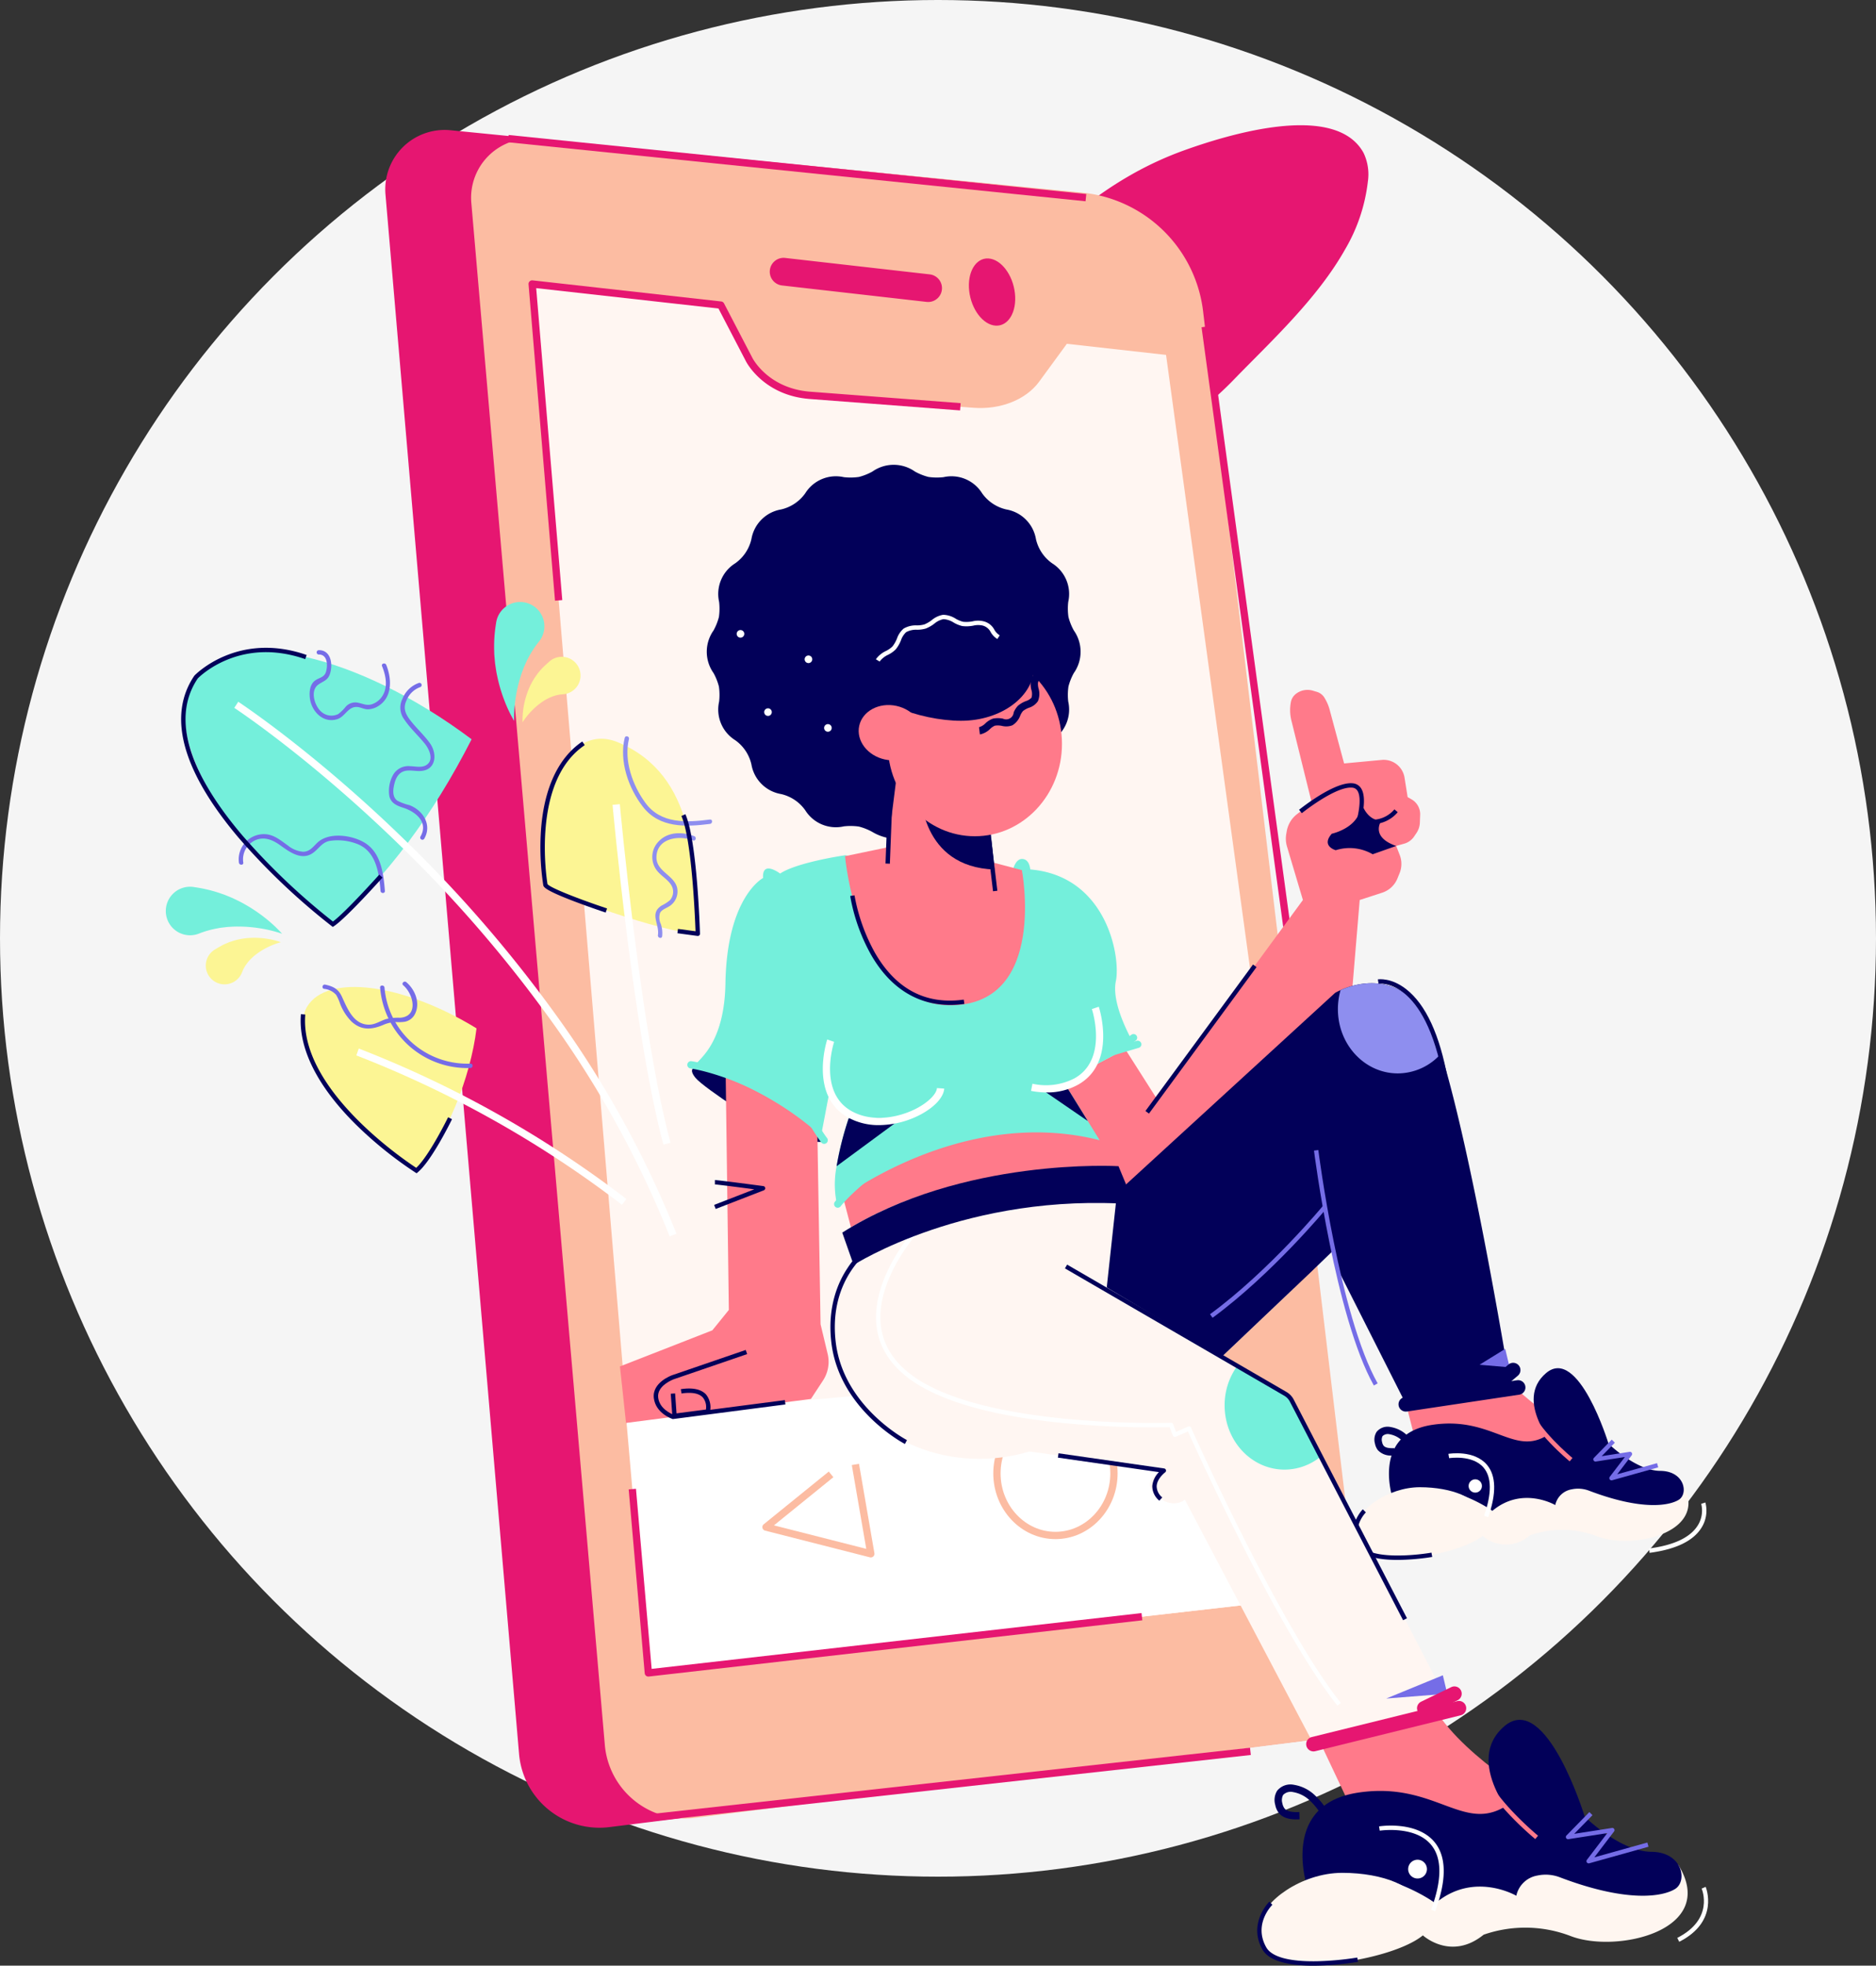 <svg xmlns="http://www.w3.org/2000/svg" width="464" height="486.006" viewBox="0 0 464 486.006"><rect x="0" y="0" width="464" height="486.006" fill="#333333" stroke="none"/><g id="Groupe_231" data-name="Groupe 231" transform="translate(-125 -1473)"><circle id="Ellipse_14" data-name="Ellipse 14" cx="232" cy="232" r="232" transform="translate(125 1473)" fill="#f5f5f5"></circle><g id="Groupe_203" data-name="Groupe 203" transform="translate(-48.015 1239.6)"><path id="Trac&#xE9;_1090" data-name="Trac&#xE9; 1090" d="M867.768,295.108c-6.843,12.146-18.391,22.779-27.193,31.842a81.923,81.923,0,0,1-10.348,9.137c-7.322,5.351-15.58,8.985-25.322,9.507a29.312,29.312,0,0,1-14.042-4.091c-11.538-6.49-13.341-23.076-6.851-34.975a65.6,65.6,0,0,1,9.452-13.12A92.73,92.73,0,0,1,815.3,276.372a84.264,84.264,0,0,1,12.62-5.777c10.137-3.647,37.384-12.285,44.441.606a12.308,12.308,0,0,1,1.065,7.1A42.694,42.694,0,0,1,867.768,295.108Z" transform="translate(-362.092)" fill="#e61671"></path><path id="Trac&#xE9;_1091" data-name="Trac&#xE9; 1091" d="M1008.365,1466.732a33.215,33.215,0,0,0-35.375-3.741c-3.485,1.642-6.778,4.544-7.58,8.311a10.91,10.91,0,0,0,.632,6.62c3.116,7.42,31.5,3.156,39.206-3.24,0,0,6.94,6.4,15.03-.164a31.342,31.342,0,0,1,21.472.318c11.384,4.439,36.723-1.385,26.678-17.58h-35.037S1009.684,1459.111,1008.365,1466.732Z" transform="translate(-480.307 -762.771)" fill="#fff6f0"></path><path id="Trac&#xE9;_1092" data-name="Trac&#xE9; 1092" d="M1064.432,1201.418a25.832,25.832,0,0,0-27.512-2.91c-2.71,1.277-5.271,3.534-5.9,6.464a8.484,8.484,0,0,0,.491,5.149c2.424,5.772,24.5,2.455,30.492-2.52a8.82,8.82,0,0,0,11.689-.128,24.377,24.377,0,0,1,16.7.247c8.854,3.452,28.562-1.077,20.748-13.673H1083.9S1065.459,1195.49,1064.432,1201.418Z" transform="translate(-522.299 -594.467)" fill="#fff6f0"></path><path id="Trac&#xE9;_1093" data-name="Trac&#xE9; 1093" d="M1057.225,1098.258l4.829,18.786s32.18,7.087,33.63,5.336,4.266-7.7,4.266-7.7-17.606-10.487-20.444-20.478S1057.225,1098.258,1057.225,1098.258Z" transform="translate(-539.176 -528.329)" fill="#ff7a8a"></path><path id="Trac&#xE9;_1094" data-name="Trac&#xE9; 1094" d="M1054.1,1173.474s-5.673-16.211,9.673-18.527,20.63,8.679,29.55,1.8l14.049,2.835s6.793,6.7,12.814,6.745,6.995,5.643,4.564,7.15c-2.359,1.462-9.1,2.711-22.121-2.228a7.634,7.634,0,0,0-4.368-.356,5,5,0,0,0-4.054,3.885s-8.141-4.789-15.552,1.432C1078.656,1176.208,1064.9,1166.218,1054.1,1173.474Z" transform="translate(-536.523 -569.257)" fill="#020059"></path><path id="Trac&#xE9;_1095" data-name="Trac&#xE9; 1095" d="M1158.234,1136.982c-.666-.732-10.856-12.279-2.828-19.089s15.439,17.429,15.439,17.429Z" transform="translate(-599.995 -545.001)" fill="#020059"></path><path id="Trac&#xE9;_1096" data-name="Trac&#xE9; 1096" d="M1061.409,1204.491c0,3.423-6.486,6.2-14.487,6.2s-15.428.225-15.428-3.2,7.428-9.2,15.428-9.2S1061.409,1201.067,1061.409,1204.491Z" transform="translate(-522.723 -597.182)" fill="#fff6f0"></path><path id="Trac&#xE9;_1097" data-name="Trac&#xE9; 1097" d="M1047.523,1163.964a4.359,4.359,0,0,1-3.549-1.321,3.848,3.848,0,0,1-.715-1.621,3.574,3.574,0,0,1,.4-2.891,3.5,3.5,0,0,1,3.455-1.207,7.7,7.7,0,0,1,3.979,1.946,14.541,14.541,0,0,1,2.647,3.271l-1.526.96a12.851,12.851,0,0,0-2.316-2.882,6,6,0,0,0-3.036-1.51,1.878,1.878,0,0,0-1.73.462,2.013,2.013,0,0,0-.115,1.461,2.151,2.151,0,0,0,.364.887c.489.612,1.583.664,2.691.631l.056,1.8C1047.951,1163.958,1047.746,1163.964,1047.523,1163.964Z" transform="translate(-530.166 -570.698)" fill="#020059"></path><path id="Trac&#xE9;_1098" data-name="Trac&#xE9; 1098" d="M1157.826,1156.244c-.366-.3-8.982-7.408-10.841-13.383l1.033-.321c1.764,5.669,10.406,12.8,10.494,12.868Z" transform="translate(-596.572 -561.531)" fill="#ff7a8a"></path><path id="Trac&#xE9;_1099" data-name="Trac&#xE9; 1099" d="M1039.485,1225.936c-5.357,0-8.675-1.062-9.867-3.16-2.9-5.1,1.3-9.314,1.339-9.356l.758.771c-.15.148-3.641,3.679-1.157,8.05,2.083,3.667,13.251,2.613,17.379,1.9l.185,1.066a58.612,58.612,0,0,1-8.033.727Q1039.783,1225.935,1039.485,1225.936Z" transform="translate(-520.871 -606.855)" fill="#020059"></path><path id="Trac&#xE9;_1100" data-name="Trac&#xE9; 1100" d="M1103.7,1190.812l-1.021-.357c1.929-5.513,1.894-9.51-.1-11.882-2.761-3.278-8.484-2.366-8.541-2.357l-.18-1.067c.259-.042,6.382-1.027,9.545,2.723C1105.668,1180.556,1105.769,1184.91,1103.7,1190.812Z" transform="translate(-562.601 -582.289)" fill="#fff"></path><path id="Trac&#xE9;_1101" data-name="Trac&#xE9; 1101" d="M1197.759,1175.721a.541.541,0,0,1-.43-.869l3.738-4.9-7.186,1.118a.541.541,0,0,1-.47-.913l4.4-4.5.773.756-3.26,3.335,6.908-1.075a.541.541,0,0,1,.513.862l-3.575,4.691,9.85-2.753.291,1.042-11.4,3.188A.534.534,0,0,1,1197.759,1175.721Z" transform="translate(-626.159 -576.313)" fill="#756de7"></path><path id="Trac&#xE9;_1102" data-name="Trac&#xE9; 1102" d="M999.1,1337.517l9.4,19.89s38.183,10.691,40.047,8.44,5.485-9.9,5.485-9.9-22.637-13.484-26.286-26.33S999.1,1337.517,999.1,1337.517Z" transform="translate(-502.007 -678.472)" fill="#ff7a8a"></path><path id="Trac&#xE9;_1103" data-name="Trac&#xE9; 1103" d="M995.08,1430.8s-7.294-20.843,12.437-23.821,26.526,11.159,37.994,2.31l18.064,3.645s8.734,8.61,16.476,8.673,8.994,7.255,5.868,9.193c-3.033,1.88-11.7,3.486-28.441-2.865a9.812,9.812,0,0,0-5.616-.458,6.433,6.433,0,0,0-5.213,5s-10.467-6.157-20,1.841C1026.653,1434.318,1008.964,1421.474,995.08,1430.8Z" transform="translate(-498.596 -730.357)" fill="#020059"></path><path id="Trac&#xE9;_1104" data-name="Trac&#xE9; 1104" d="M593.377,665.6,419.924,687.192a19.946,19.946,0,0,1-22.248-18.219L364.655,283.6a14.691,14.691,0,0,1,15.99-15.975l135.027,13.416A33.669,33.669,0,0,1,545.695,311.1Z" transform="translate(-96.289 -2.034)" fill="#e61671"></path><path id="Trac&#xE9;_1105" data-name="Trac&#xE9; 1105" d="M646.561,667.547,478.782,688.721a19.891,19.891,0,0,1-22.248-18.026L423.513,289.412a14.614,14.614,0,0,1,15.99-15.805L574.53,286.88a33.492,33.492,0,0,1,30.023,29.746Z" transform="translate(-133.924 -5.861)" fill="#fcbca2"></path><path id="Trac&#xE9;_1106" data-name="Trac&#xE9; 1106" d="M664.111,697.255l-23.541,2.683L494.093,716.622l-28.73-343.408,156.778,17.534,23.852,174.179,7.749,56.6-17.686,16.8,3.8,2.264,12.833,7.64s2.567,4.947,6.4,12.346Z" transform="translate(-160.72 -69.6)" fill="#fff6f2"></path><path id="Trac&#xE9;_1107" data-name="Trac&#xE9; 1107" d="M529.728,1126.474l145.649-13.18,29.892,57.193-170.017,19.367Z" transform="translate(-201.877 -542.831)" fill="#fff"></path><path id="Trac&#xE9;_1108" data-name="Trac&#xE9; 1108" d="M795.373,769.862s.743-2.926,2.694-2.322,1.533,4.32,1.533,4.32Z" transform="translate(-371.74 -321.692)" fill="#74efdb"></path><rect id="Rectangle_185" data-name="Rectangle 185" width="1.803" height="151.999" transform="matrix(0.991, -0.135, 0.135, 0.991, 470.201, 314.313)" fill="#e61671"></rect><path id="Trac&#xE9;_1109" data-name="Trac&#xE9; 1109" d="M576.294,910.114s-2.63,0-.463,2.674,18.207,12.793,18.207,12.793,13.159,4.257,13.284,2.762-16.174-16.575-16.174-16.575Z" transform="translate(-230.81 -412.911)" fill="#020059"></path><path id="Trac&#xE9;_1110" data-name="Trac&#xE9; 1110" d="M797.04,1176.251c-8.477,0-15.374-7.288-15.374-16.247s6.9-16.246,15.374-16.246,15.373,7.288,15.373,16.246S805.517,1176.251,797.04,1176.251Zm0-30.69c-7.483,0-13.571,6.479-13.571,14.443s6.088,14.444,13.571,14.444,13.571-6.48,13.571-14.444S804.523,1145.561,797.04,1145.561Z" transform="translate(-362.975 -562.311)" fill="#fcbca2"></path><path id="Trac&#xE9;_1111" data-name="Trac&#xE9; 1111" d="M744.2,1040.972c0,16.745-16.148,30.319-36.068,30.319s-35.774-13.577-36.068-30.319c-.37-21.046,16.148-30.319,36.068-30.319S744.2,1024.227,744.2,1040.972Z" transform="translate(-292.885 -477.199)" fill="#fff6f2"></path><path id="Trac&#xE9;_1112" data-name="Trac&#xE9; 1112" d="M229.8,631.527c-9.475,12.63,5.675,40,33.837,61.124,13.231-11.52,24.738-26.945,34.313-45.737C269.786,625.786,239.274,618.9,229.8,631.527Z" transform="translate(-8.288 -230.732)" fill="#74efdb"></path><path id="Trac&#xE9;_1113" data-name="Trac&#xE9; 1113" d="M309.245,860.081c-4.99,8.132,8.869,29.458,27,40.584,7.312-7.676,13.409-23.03,14.867-35.163C332.98,854.375,314.235,851.948,309.245,860.081Z" transform="translate(-60.236 -377.843)" fill="#fcf594"></path><path id="Trac&#xE9;_1114" data-name="Trac&#xE9; 1114" d="M491.041,685.982c19.311,8.149,18.91,30.2,19.629,47.289-8.754-.217-35.075-9.73-37.7-12.143C469.5,702.55,477.4,680.227,491.041,685.982Z" transform="translate(-165.065 -269.004)" fill="#fcf594"></path><g id="Groupe_191" data-name="Groupe 191" transform="translate(347.824 348.323)"><g id="Groupe_190" data-name="Groupe 190" transform="translate(0.901 0.902)"><path id="Trac&#xE9;_1115" data-name="Trac&#xE9; 1115" d="M678.263,545.031c0,2.954-2.433,5.631-2.985,8.423-.569,2.877.643,6.278-.455,8.925-1.117,2.693-4.39,4.236-5.993,6.63-1.615,2.412-1.8,6.023-3.842,8.069s-5.657,2.227-8.069,3.842c-2.394,1.6-3.937,4.876-6.63,5.993-2.647,1.1-6.048-.115-8.925.454-2.792.552-5.469,2.985-8.423,2.985s-5.631-2.432-8.423-2.985c-2.877-.569-6.278.643-8.925-.454-2.693-1.117-4.236-4.39-6.63-5.993-2.412-1.615-6.023-1.8-8.068-3.842s-2.228-5.656-3.842-8.068c-1.6-2.394-4.876-3.937-5.993-6.63-1.1-2.647.114-6.048-.455-8.925-.552-2.792-2.985-5.469-2.985-8.423s2.432-5.631,2.985-8.423c.569-2.877-.643-6.278.455-8.925,1.117-2.693,4.39-4.236,5.993-6.63,1.615-2.412,1.8-6.024,3.842-8.069s5.657-2.227,8.069-3.842c2.394-1.6,3.937-4.876,6.63-5.993,2.647-1.1,6.048.115,8.925-.455,2.792-.552,5.469-2.984,8.423-2.984s5.631,2.432,8.423,2.984c2.877.569,6.278-.643,8.925.455,2.693,1.117,4.236,4.39,6.63,5.993,2.412,1.615,6.023,1.8,8.068,3.843s2.227,5.656,3.842,8.068c1.6,2.394,4.876,3.937,5.993,6.63,1.1,2.647-.115,6.048.455,8.925C675.83,539.4,678.263,542.077,678.263,545.031Z" transform="translate(-587.621 -499.71)" fill="#020059"></path></g><path id="Trac&#xE9;_1116" data-name="Trac&#xE9; 1116" d="M631.344,589.654a12.017,12.017,0,0,1-5.256-1.667,14.084,14.084,0,0,0-3.342-1.335,14.624,14.624,0,0,0-3.72-.053,8.937,8.937,0,0,1-9.55-3.981,10.069,10.069,0,0,0-5.994-4.008,8.959,8.959,0,0,1-7.316-7.316,10.066,10.066,0,0,0-4.008-5.995,8.938,8.938,0,0,1-3.981-9.55,14.628,14.628,0,0,0-.052-3.72,14.118,14.118,0,0,0-1.335-3.342,9.12,9.12,0,0,1,0-10.512,14.117,14.117,0,0,0,1.335-3.342,14.63,14.63,0,0,0,.052-3.721,8.939,8.939,0,0,1,3.981-9.55,10.069,10.069,0,0,0,4.008-5.995,8.958,8.958,0,0,1,7.316-7.316,10.07,10.07,0,0,0,6-4.008,8.937,8.937,0,0,1,9.55-3.981,14.612,14.612,0,0,0,3.721-.053,14.115,14.115,0,0,0,3.342-1.335,9.119,9.119,0,0,1,10.512,0,14.115,14.115,0,0,0,3.342,1.335,14.66,14.66,0,0,0,3.721.053,8.938,8.938,0,0,1,9.55,3.981,10.066,10.066,0,0,0,6,4.008,8.956,8.956,0,0,1,7.315,7.316,10.069,10.069,0,0,0,4.008,5.994,8.938,8.938,0,0,1,3.981,9.55,14.593,14.593,0,0,0,.053,3.72,14.082,14.082,0,0,0,1.335,3.342,9.12,9.12,0,0,1,0,10.512,14.087,14.087,0,0,0-1.335,3.342,14.6,14.6,0,0,0-.053,3.721,8.939,8.939,0,0,1-3.981,9.55,14.293,14.293,0,0,0-2.549,2.61,14.438,14.438,0,0,0-1.459,3.384,8.959,8.959,0,0,1-7.316,7.316,10.066,10.066,0,0,0-5.995,4.008,8.938,8.938,0,0,1-9.55,3.981,14.59,14.59,0,0,0-3.72.053,14.084,14.084,0,0,0-3.342,1.335A12.017,12.017,0,0,1,631.344,589.654Zm-10.3-4.948a10.57,10.57,0,0,1,2.052.177,15.588,15.588,0,0,1,3.793,1.489,7.449,7.449,0,0,0,8.91,0,15.585,15.585,0,0,1,3.793-1.489,16.153,16.153,0,0,1,4.19-.083,7.27,7.27,0,0,0,8.071-3.367,11.74,11.74,0,0,1,6.776-4.531,7.29,7.29,0,0,0,6.186-6.185,11.737,11.737,0,0,1,4.531-6.776,7.27,7.27,0,0,0,3.367-8.071,16.155,16.155,0,0,1,.083-4.19,15.6,15.6,0,0,1,1.489-3.793,7.449,7.449,0,0,0,0-8.91,15.592,15.592,0,0,1-1.489-3.793,16.158,16.158,0,0,1-.083-4.191,7.271,7.271,0,0,0-3.367-8.071,15.819,15.819,0,0,1-2.863-2.967,15.98,15.98,0,0,1-1.668-3.809,7.29,7.29,0,0,0-6.185-6.186,11.74,11.74,0,0,1-6.777-4.532,7.272,7.272,0,0,0-8.071-3.367,16.173,16.173,0,0,1-4.191-.083,15.588,15.588,0,0,1-3.793-1.489,7.449,7.449,0,0,0-8.91,0,15.59,15.59,0,0,1-3.793,1.489,16.156,16.156,0,0,1-4.191.083,7.27,7.27,0,0,0-8.07,3.367,11.74,11.74,0,0,1-6.776,4.531,7.291,7.291,0,0,0-6.186,6.186,11.743,11.743,0,0,1-4.531,6.776,7.27,7.27,0,0,0-3.367,8.071,16.15,16.15,0,0,1-.083,4.19,15.6,15.6,0,0,1-1.488,3.793,7.449,7.449,0,0,0,0,8.91,15.609,15.609,0,0,1,1.488,3.793,16.15,16.15,0,0,1,.083,4.19,7.271,7.271,0,0,0,3.367,8.071,11.741,11.741,0,0,1,4.531,6.776,7.29,7.29,0,0,0,6.186,6.186,11.736,11.736,0,0,1,6.776,4.531,7.271,7.271,0,0,0,8.071,3.367C619.611,584.753,620.329,584.706,621.044,584.706Z" transform="translate(-585.122 -497.209)" fill="#020059"></path></g><path id="Trac&#xE9;_1117" data-name="Trac&#xE9; 1117" d="M676.636,955.331l2.807,10.716,63.6-14.594L737.322,938.7l-21.332-4s-35.847,13.276-36.024,13.7S676.636,955.331,676.636,955.331Z" transform="translate(-295.815 -428.631)" fill="#ff7a8a"></path><path id="Trac&#xE9;_1118" data-name="Trac&#xE9; 1118" d="M551.662,903.983l.834,62.286-4.081,5.039-22.851,8.933,1.5,13.969,45.735-5.939,2.987-4.555a8.43,8.43,0,0,0,1.149-6.585l-1.752-7.323-.911-54.751Z" transform="translate(-199.214 -408.991)" fill="#ff7a8a"></path><path id="Trac&#xE9;_1119" data-name="Trac&#xE9; 1119" d="M841.729,740.366l7.876,12.371,36.082-49.23-3.935-13.22a6.811,6.811,0,0,1-.182-3.106l.117-.676a6.806,6.806,0,0,1,2.512-4.2l3.668-2.869-5.03-20.317a10.642,10.642,0,0,1-.119-4.569h0a3.334,3.334,0,0,1,1.2-1.978h0a4.667,4.667,0,0,1,4.219-.825l.976.287a3.334,3.334,0,0,1,1.965,1.562l.212.375a10.646,10.646,0,0,1,1,2.456l3.586,13.317,9.31-.868a5.214,5.214,0,0,1,3.861,1.218h0a5.214,5.214,0,0,1,1.774,3.154l.768,4.821.97.554a4.226,4.226,0,0,1,2.127,3.827l-.073,1.935a4.891,4.891,0,0,1-.837,2.558l-.594.878a4.367,4.367,0,0,1-2.439,1.758l-1.987.557.871,2.225a6.1,6.1,0,0,1-.032,4.527l-.534,1.309a6.1,6.1,0,0,1-3.761,3.5l-5.566,1.81-2.551,30.571-56.812,47.457-15.79-32.048Z" transform="translate(-390.418 -247.585)" fill="#ff7a8a"></path><path id="Trac&#xE9;_1120" data-name="Trac&#xE9; 1120" d="M668.841,821.71l8.491,13.705c-34.586-8.794-65.1,15.241-65.1,15.241a23.126,23.126,0,0,1,.036-8.816l0-.025a77.717,77.717,0,0,1,2.993-11.834c.141-.407.22-.635.22-.635a12.732,12.732,0,0,1-4.59-7.987l-2.492,13.071s-10.72-10.94-30.594-17.13c-2.61-.815,6.667-2.629,6.963-20.646.353-21.432,9.31-26.073,9.31-26.073-.3-4.532,4.219-1.1,4.219-1.1,4.215-2.812,16.045-4.518,16.045-4.518a410.414,410.414,0,0,0,43.748,3.407c20.848.256,24.519,21.656,23.246,27.706s4.572,15.681,4.572,15.681l-10.687,5.6C673.734,819.828,668.841,821.71,668.841,821.71Z" transform="translate(-232.329 -320.098)" fill="#74efdb"></path><path id="Trac&#xE9;_1121" data-name="Trac&#xE9; 1121" d="M941.684,953.626l-25.6,4.017L898.1,922.037l-.444-3.274-5.412,5.225-4.341,4.125-17.686,16.8-1.835,1.742-36.818-23.924,10.118-15.98,1.655-1.514,36.817-33.717L898.1,855.079a13.385,13.385,0,0,1,1.37-.692c3.559-1.594,13.337-4.655,20.6,5.484,1.377,1.922,2.816,5.5,4.269,10.193C932.432,896.195,941.684,953.626,941.684,953.626Z" transform="translate(-394.881 -376.186)" fill="#020059"></path><path id="Trac&#xE9;_1122" data-name="Trac&#xE9; 1122" d="M828.906,1115.294c.4.883-33.717,9.375-33.717,9.375l-18.612-35.343-13.77-26.148s-3.076,2.693-7.215-1.157,2-6.029,2-6.029-37.434-5.441-38.945-5.455l-36.781-42.572-.992-2.82-2.816-8c29.657-18.749,64.5-14.57,64.5-14.57l2.618,5.463.624,1.305-2.322,21.356,28.579,17.015,3.8,2.264,12.833,7.64s2.567,4.947,6.4,12.346c.422.818.862,1.669,1.316,2.546C808.011,1074.882,828.618,1114.66,828.906,1115.294Z" transform="translate(-296.728 -458.988)" fill="#fff6f2"></path><path id="Trac&#xE9;_1123" data-name="Trac&#xE9; 1123" d="M706.627,765.838c-23.376.671-26.664-36.863-26.664-36.863l10.554-2.2,2.322-18.435,5.632,3.164,17.271,9.7.966,9.374,7,1.848S730,765.167,706.627,765.838Z" transform="translate(-297.943 -283.886)" fill="#ff7a8a"></path><path id="Trac&#xE9;_1124" data-name="Trac&#xE9; 1124" d="M750.158,741.255c-18.32-.6-18.237-18.868-18.237-18.868l17.271,9.595Z" transform="translate(-331.166 -292.872)" fill="#020059"></path><ellipse id="Ellipse_12" data-name="Ellipse 12" cx="21.553" cy="22.855" rx="21.553" ry="22.855" transform="translate(392.572 394.45)" fill="#ff7a8a"></ellipse><path id="Trac&#xE9;_1125" data-name="Trac&#xE9; 1125" d="M733.308,611.17c0,7.478-8.116,13.54-18.126,13.54s-24.991-5.086-24.991-12.563,14.98-14.516,24.991-14.516S733.308,603.693,733.308,611.17Z" transform="translate(-304.483 -213.099)" fill="#020059"></path><ellipse id="Ellipse_13" data-name="Ellipse 13" cx="6.776" cy="7.953" rx="6.776" ry="7.953" transform="matrix(0.214, -0.977, 0.977, 0.214, 384.079, 419.473)" fill="#ff7a8a"></ellipse><path id="Trac&#xE9;_1126" data-name="Trac&#xE9; 1126" d="M1012.084,734.584s8.391-1.787,7.033-8.792c0,0,.858,5.4,5.218,5.6,0,0-2.879,3.946,3.672,6.216l-5.816,2.055a11.328,11.328,0,0,0-9.133-1S1009.341,737.658,1012.084,734.584Z" transform="translate(-509.667 -295.05)" fill="#020059"></path><path id="Trac&#xE9;_1127" data-name="Trac&#xE9; 1127" d="M964.129,1137.276a14.117,14.117,0,0,1-8.964,3.238c-8.181,0-14.812-7.11-14.812-15.879a16.52,16.52,0,0,1,3.227-9.89l12.833,7.64S959.578,1128.489,964.129,1137.276Z" transform="translate(-464.445 -543.758)" fill="#74efdb"></path><path id="Trac&#xE9;_1128" data-name="Trac&#xE9; 1128" d="M1043.581,870.064a14.317,14.317,0,0,1-10.716,4.915c-8.181,0-14.812-7.107-14.812-15.876a16.919,16.919,0,0,1,.663-4.716c3.559-1.594,13.337-4.655,20.6,5.484C1040.689,861.793,1042.128,865.373,1043.581,870.064Z" transform="translate(-514.129 -376.186)" fill="#8e8eef"></path><path id="Trac&#xE9;_1129" data-name="Trac&#xE9; 1129" d="M653.266,405.388l-40.453-3.077c-6.658-.506-12.5-3.936-15.052-8.829l-9.276-17.819,92.859,7.063-11.865,16.211C666.221,403.388,659.923,405.894,653.266,405.388Z" transform="translate(-239.449 -71.166)" fill="#fcbca2"></path><rect id="Rectangle_186" data-name="Rectangle 186" width="150.879" height="1.803" transform="matrix(0.994, -0.11, 0.11, 0.994, 332.215, 682.117)" fill="#e61671"></rect><rect id="Rectangle_187" data-name="Rectangle 187" width="1.803" height="143.621" transform="translate(298.632 268.57) rotate(-84.167)" fill="#e61671"></rect><path id="Trac&#xE9;_1130" data-name="Trac&#xE9; 1130" d="M469.408,449.917l-6.545-78.227a.9.9,0,0,1,.27-.721.893.893,0,0,1,.729-.25l46.652,5.218a.9.9,0,0,1,.7.48l7.02,13.484c.162.313,4.023,7.564,14.32,8.347l37.18,2.828-.137,1.8-37.18-2.828c-11.341-.862-15.61-8.973-15.786-9.318l-6.795-13.052-45.085-5.042,6.454,77.134Z" transform="translate(-159.119 -68)" fill="#e61671"></path><path id="Trac&#xE9;_1131" data-name="Trac&#xE9; 1131" d="M536.429,1245.786a.9.9,0,0,1-.9-.823l-3.962-45.452,1.8-.156,3.881,44.53,121.162-13.8.2,1.792L536.532,1245.78A.875.875,0,0,1,536.429,1245.786Z" transform="translate(-203.055 -597.861)" fill="#e61671"></path><path id="Trac&#xE9;_1132" data-name="Trac&#xE9; 1132" d="M368.694,791.866a249.866,249.866,0,0,0-30.236-54.6,322.675,322.675,0,0,0-35.523-41.122c-22.692-22.287-41.737-34.818-41.927-34.942l.986-1.509c.191.125,19.358,12.732,42.172,35.134A324.547,324.547,0,0,1,339.9,736.188a251.684,251.684,0,0,1,30.469,55.02Z" transform="translate(-30.048 -252.783)" fill="#fff"></path><path id="Trac&#xE9;_1133" data-name="Trac&#xE9; 1133" d="M533.07,814.1c-3.87-14.3-7.087-36.386-9.1-52.4-2.184-17.333-3.472-31.478-3.485-31.619l1.8-.163c.051.562,5.175,56.516,12.534,83.707Z" transform="translate(-195.964 -297.687)" fill="#fff"></path><path id="Trac&#xE9;_1134" data-name="Trac&#xE9; 1134" d="M410.428,936.1a266.333,266.333,0,0,0-65.687-36.929l.6-1.7a268.267,268.267,0,0,1,66.19,37.2Z" transform="translate(-83.591 -404.826)" fill="#fff"></path><path id="Trac&#xE9;_1135" data-name="Trac&#xE9; 1135" d="M702.043,611.6l-.923-.564a6.44,6.44,0,0,1,2.511-2.059,6.319,6.319,0,0,0,1.592-1.108,7.758,7.758,0,0,0,1.117-1.966,5.664,5.664,0,0,1,1.651-2.454,5.993,5.993,0,0,1,3.267-.788,6.887,6.887,0,0,0,1.856-.24,7.99,7.99,0,0,0,1.836-1.068,5.751,5.751,0,0,1,2.814-1.309,6,6,0,0,1,3.112.969,6.672,6.672,0,0,0,1.811.751,7.871,7.871,0,0,0,2.377-.11,5.768,5.768,0,0,1,2.81.027,4.1,4.1,0,0,1,2.53,2.011,3.708,3.708,0,0,0,1.344,1.424l-.585.91a4.73,4.73,0,0,1-1.685-1.776,3.09,3.09,0,0,0-1.979-1.555,5.108,5.108,0,0,0-2.278.028,8.658,8.658,0,0,1-2.714.106,7.506,7.506,0,0,1-2.132-.859,5.223,5.223,0,0,0-2.543-.847,4.942,4.942,0,0,0-2.259,1.115,8.8,8.8,0,0,1-2.1,1.2,7.762,7.762,0,0,1-2.162.3,5.129,5.129,0,0,0-2.695.593,4.882,4.882,0,0,0-1.286,2.012,8.529,8.529,0,0,1-1.294,2.241,7.134,7.134,0,0,1-1.869,1.332A5.559,5.559,0,0,0,702.043,611.6Z" transform="translate(-311.471 -214.636)" fill="#fff"></path><path id="Trac&#xE9;_1136" data-name="Trac&#xE9; 1136" d="M776.308,364.334c.5,4.586-1.634,8.157-4.76,7.977s-6.062-4.045-6.559-8.631,1.634-8.158,4.759-7.977S775.811,359.748,776.308,364.334Z" transform="translate(-352.265 -58.398)" fill="#e61671"></path><path id="Trac&#xE9;_1137" data-name="Trac&#xE9; 1137" d="M667.518,366.2a3.5,3.5,0,0,1-.391-.022l-35.752-4.064a3.425,3.425,0,1,1,.774-6.807l35.752,4.064a3.426,3.426,0,0,1-.383,6.829Z" transform="translate(-264.931 -58.133)" fill="#e61671"></path><path id="Trac&#xE9;_1138" data-name="Trac&#xE9; 1138" d="M650.088,1205.4a.9.9,0,0,1-.222-.028l-25.918-6.6a.9.9,0,0,1-.345-1.574l16.088-13.038,1.135,1.4-14.693,11.907,22.83,5.811-3.575-20.722,1.776-.306,3.812,22.091a.9.9,0,0,1-.888,1.055Z" transform="translate(-261.691 -586.928)" fill="#fcbca2"></path><path id="Trac&#xE9;_1139" data-name="Trac&#xE9; 1139" d="M1128.971,1383.883c-.857-.942-13.958-15.788-3.636-24.543s19.851,22.41,19.851,22.41Z" transform="translate(-580.206 -699.169)" fill="#020059"></path><path id="Trac&#xE9;_1140" data-name="Trac&#xE9; 1140" d="M1004.477,1470.683c0,4.4-8.339,7.97-18.626,7.97s-19.837.29-19.837-4.112,9.55-11.828,19.837-11.828S1004.477,1466.281,1004.477,1470.683Z" transform="translate(-480.852 -766.261)" fill="#fff6f0"></path><path id="Trac&#xE9;_1141" data-name="Trac&#xE9; 1141" d="M980.039,1410.8c-1.362,0-3.243-.19-4.369-1.6a4.692,4.692,0,0,1-.868-1.979,4.346,4.346,0,0,1,.475-3.513,4.241,4.241,0,0,1,4.2-1.446,9.645,9.645,0,0,1,4.98,2.441,18.452,18.452,0,0,1,3.356,4.151l-1.526.96a16.768,16.768,0,0,0-3.025-3.761,7.969,7.969,0,0,0-4.038-2,2.616,2.616,0,0,0-2.471.7,2.749,2.749,0,0,0-.189,2.082,3,3,0,0,0,.518,1.245c.7.878,2.178.956,3.67.909l.056,1.8C980.579,1410.787,980.32,1410.8,980.039,1410.8Z" transform="translate(-486.373 -727.563)" fill="#020059"></path><path id="Trac&#xE9;_1142" data-name="Trac&#xE9; 1142" d="M1006.325,726.341,1005.3,726c.574-1.742,1.79-6.682.547-8.6a1.618,1.618,0,0,0-1.266-.758c-4.074-.424-12.4,6.246-12.488,6.313l-.679-.842c.355-.287,8.763-7.023,13.278-6.547a2.673,2.673,0,0,1,2.063,1.246C1008.531,719.56,1006.417,726.066,1006.325,726.341Z" transform="translate(-497.093 -288.496)" fill="#020059"></path><path id="Trac&#xE9;_1143" data-name="Trac&#xE9; 1143" d="M1039.7,737.126a6.174,6.174,0,0,1-.939-.062l.176-1.068a7.211,7.211,0,0,0,6.332-2.529l.825.7A8.289,8.289,0,0,1,1039.7,737.126Z" transform="translate(-527.37 -299.957)" fill="#020059"></path><path id="Trac&#xE9;_1144" data-name="Trac&#xE9; 1144" d="M553.451,1121.255l-.117-.039c-.169-.056-4.146-1.415-4.588-5.171-.452-3.843,4.373-5.585,4.578-5.657l18.154-6.223.351,1.023-18.15,6.222c-.037.013-4.21,1.527-3.859,4.51.324,2.755,3.153,4,3.746,4.23l27.589-3.583.139,1.072Z" transform="translate(-214.019 -536.993)" fill="#020059"></path><path id="Trac&#xE9;_1145" data-name="Trac&#xE9; 1145" d="M560.846,1137.968l-.429-6.075,1.079-.076.348,4.931,7.27-.944a3.788,3.788,0,0,0-.749-2.971c-.949-1.041-2.73-1.377-5.295-1l-.158-1.07c2.948-.435,5.055.018,6.259,1.347a5.078,5.078,0,0,1,.932,4.308l-.089.358Z" transform="translate(-221.501 -553.9)" fill="#020059"></path><path id="Trac&#xE9;_1146" data-name="Trac&#xE9; 1146" d="M914.446,1133.575l-28-54.047a3.622,3.622,0,0,0-1.4-1.468l-54.236-31.478.543-.935,54.236,31.478a4.7,4.7,0,0,1,1.817,1.906l28,54.047Z" transform="translate(-394.399 -499.576)" fill="#020059"></path><path id="Trac&#xE9;_1147" data-name="Trac&#xE9; 1147" d="M851.071,1186.739a4.6,4.6,0,0,1-1.741-3.67,5.584,5.584,0,0,1,1.641-3.385l-24.99-3.584.154-1.071,26.123,3.746a.54.54,0,0,1,.244.971c-.019.014-1.993,1.5-2.091,3.385a3.588,3.588,0,0,0,1.391,2.81Z" transform="translate(-391.311 -582.307)" fill="#020059"></path><path id="Trac&#xE9;_1148" data-name="Trac&#xE9; 1148" d="M594.24,916.424a.9.9,0,0,1-.467-.131c-11.46-6.963-21.13-8.344-21.226-8.357a.9.9,0,0,1,.244-1.787c.409.056,10.14,1.447,21.918,8.6a.9.9,0,0,1-.469,1.672Z" transform="translate(-228.759 -410.371)" fill="#74efdb"></path><path id="Trac&#xE9;_1149" data-name="Trac&#xE9; 1149" d="M659.581,952.966a.9.9,0,0,1-.707-.342c-.8-1.011-2.5-3.74-2.574-3.856a.9.9,0,0,1,1.53-.953c.017.028,1.719,2.758,2.457,3.69a.9.9,0,0,1-.706,1.461Z" transform="translate(-282.725 -436.747)" fill="#74efdb"></path><path id="Trac&#xE9;_1150" data-name="Trac&#xE9; 1150" d="M673.356,966.284a.9.9,0,0,1-.714-1.45c.44-.574,11.074-14.139,36.17-21.27a.9.9,0,0,1,.493,1.735c-24.526,6.969-35.128,20.5-35.232,20.633A.9.9,0,0,1,673.356,966.284Z" transform="translate(-293.142 -434.278)" fill="#74efdb"></path><path id="Trac&#xE9;_1151" data-name="Trac&#xE9; 1151" d="M861.944,895.737a.9.9,0,0,1-.256-1.766l6.2-1.838a.9.9,0,0,1,.512,1.728l-6.2,1.838A.9.9,0,0,1,861.944,895.737Z" transform="translate(-413.731 -401.39)" fill="#74efdb"></path><path id="Trac&#xE9;_1152" data-name="Trac&#xE9; 1152" d="M868.524,891.32a.9.9,0,0,1-.519-1.639l2.794-1.961a.9.9,0,0,1,1.036,1.475l-2.794,1.961A.9.9,0,0,1,868.524,891.32Z" transform="translate(-417.938 -398.487)" fill="#74efdb"></path><path id="Trac&#xE9;_1153" data-name="Trac&#xE9; 1153" d="M998.16,1357.318a1.8,1.8,0,0,1-.43-3.553l35.952-8.87a1.8,1.8,0,0,1,.864,3.5l-35.953,8.87A1.811,1.811,0,0,1,998.16,1357.318Z" transform="translate(-500.256 -690.89)" fill="#e61671"></path><path id="Trac&#xE9;_1154" data-name="Trac&#xE9; 1154" d="M1128.805,1408.611a77.08,77.08,0,0,1-6.022-5.643c-4.218-4.4-6.865-8.271-7.867-11.492l1.033-.321c2.281,7.333,13.43,16.527,13.542,16.619Z" transform="translate(-576.066 -720.505)" fill="#ff7a8a"></path><path id="Trac&#xE9;_1155" data-name="Trac&#xE9; 1155" d="M976.656,1498.3c-5.281,0-10.845-.82-12.645-3.988-3.67-6.46,1.642-11.79,1.7-11.843l.758.771h0c-.2.2-4.764,4.815-1.513,10.536,1.33,2.342,5.6,3.531,12.372,3.432a73.951,73.951,0,0,0,10.135-.916l.185,1.065A71.775,71.775,0,0,1,976.656,1498.3Z" transform="translate(-478.746 -778.894)" fill="#020059"></path><path id="Trac&#xE9;_1156" data-name="Trac&#xE9; 1156" d="M1060.167,1451.485l-1.014-.376c2.722-7.331,2.733-12.718.035-16.01-3.978-4.855-12.645-3.54-12.732-3.526l-.169-1.068a21.973,21.973,0,0,1,5.174-.077c3.784.388,6.745,1.766,8.564,3.986C1062.984,1438.024,1063.031,1443.768,1060.167,1451.485Z" transform="translate(-532.182 -745.544)" fill="#fff"></path><path id="Trac&#xE9;_1157" data-name="Trac&#xE9; 1157" d="M1180.064,1433.73a.541.541,0,0,1-.43-.869l5.039-6.611-9.619,1.5a.541.541,0,0,1-.47-.913l5.653-5.782.774.756-4.516,4.62,9.341-1.453a.541.541,0,0,1,.513.862l-4.876,6.4,13.109-3.664.291,1.042-14.663,4.1A.53.53,0,0,1,1180.064,1433.73Z" transform="translate(-614.121 -739.621)" fill="#756de7"></path><path id="Trac&#xE9;_1158" data-name="Trac&#xE9; 1158" d="M1016.453,1025.307c-9.544-16.977-14.756-57.669-14.808-58.078l1.073-.135c.051.407,5.237,40.891,14.677,57.683Z" transform="translate(-503.637 -449.346)" fill="#756de7"></path><path id="Trac&#xE9;_1159" data-name="Trac&#xE9; 1159" d="M1061.569,1132.65a1.8,1.8,0,0,1-.265-3.586l27.735-4.159a1.8,1.8,0,0,1,.535,3.566l-27.735,4.159A1.813,1.813,0,0,1,1061.569,1132.65Z" transform="translate(-540.803 -550.242)" fill="#020059"></path><path id="Trac&#xE9;_1160" data-name="Trac&#xE9; 1160" d="M815.348,1140.44c-7.881-9.852-17.576-27.9-24.321-41.3-6.482-12.88-11.557-24.056-12.652-26.487l-3.018,1.309a.541.541,0,0,1-.719-.3l-.8-2.058a229.939,229.939,0,0,1-25.347-.937c-18.619-1.76-31.872-5.566-39.391-11.312-4.678-3.575-7.3-8-7.79-13.151-.57-5.991,1.9-11.886,4.071-15.776a43.082,43.082,0,0,1,4.882-7.06l.807.72c-.1.11-9.729,11.058-8.683,22.018.462,4.838,2.941,9.007,7.369,12.39,17.574,13.43,63.964,12.033,64.43,12.016a.542.542,0,0,1,.522.345l.732,1.889,2.991-1.3a.542.542,0,0,1,.709.276c.219.491,22.067,49.31,37.049,68.038Z" transform="translate(-311.541 -485.331)" fill="#fff"></path><path id="Trac&#xE9;_1161" data-name="Trac&#xE9; 1161" d="M750.313,987.448c-41.386-3.1-69.434,14.973-69.434,14.973l-2.816-8C707.72,975.666,746.388,978,746.388,978Z" transform="translate(-296.728 -456.263)" fill="#020059"></path><path id="Trac&#xE9;_1162" data-name="Trac&#xE9; 1162" d="M688.375,1081.4c-.163-.084-16.277-8.532-18.205-25.141-1.009-8.693,1.608-14.763,3.982-18.324a20.617,20.617,0,0,1,5.5-5.734l.577.915c-.109.069-10.834,7.059-8.981,23.018,1.861,16.026,17.467,24.222,17.625,24.3Z" transform="translate(-291.538 -490.976)" fill="#020059"></path><path id="Trac&#xE9;_1163" data-name="Trac&#xE9; 1163" d="M626.355,665.384a.939.939,0,1,1-.648-1.16A.94.94,0,0,1,626.355,665.384Z" transform="translate(-262.485 -255.659)" fill="#fff"></path><path id="Trac&#xE9;_1164" data-name="Trac&#xE9; 1164" d="M654.113,629.16a.939.939,0,1,1-.648-1.16A.94.94,0,0,1,654.113,629.16Z" transform="translate(-280.235 -232.496)" fill="#fff"></path><path id="Trac&#xE9;_1165" data-name="Trac&#xE9; 1165" d="M607.485,611.721a.939.939,0,1,1-.648-1.16A.939.939,0,0,1,607.485,611.721Z" transform="translate(-250.419 -221.345)" fill="#fff"></path><path id="Trac&#xE9;_1166" data-name="Trac&#xE9; 1166" d="M667.457,676.225a.939.939,0,1,1-.648-1.16A.939.939,0,0,1,667.457,676.225Z" transform="translate(-288.767 -262.591)" fill="#fff"></path><path id="Trac&#xE9;_1167" data-name="Trac&#xE9; 1167" d="M772.091,652.182l-.217-1.79a3.66,3.66,0,0,0,1.595-.968,5.075,5.075,0,0,1,1.85-1.151,6.114,6.114,0,0,1,2.477.007,1.867,1.867,0,0,0,2.652-1.543,5.38,5.38,0,0,1,1.073-1.665,6.806,6.806,0,0,1,1.963-1.139,3.2,3.2,0,0,0,1.368-.833,3.292,3.292,0,0,0-.032-1.967,5.365,5.365,0,0,1-.146-1.917,4.635,4.635,0,0,1,1.143-2.383,1.125,1.125,0,0,0,.367-1.2l1.774-.321a2.854,2.854,0,0,1-.752,2.67,2.877,2.877,0,0,0-.757,1.546,4.328,4.328,0,0,0,.14,1.26,4.65,4.65,0,0,1-.147,3.165,4.173,4.173,0,0,1-2.237,1.635,5.45,5.45,0,0,0-1.46.811,4.3,4.3,0,0,0-.674,1.127,4.73,4.73,0,0,1-1.94,2.393,4.3,4.3,0,0,1-2.591.149,4.755,4.755,0,0,0-1.751-.051,3.981,3.981,0,0,0-1.159.79A4.976,4.976,0,0,1,772.091,652.182Z" transform="translate(-356.714 -237.192)" fill="#020059"></path><path id="Trac&#xE9;_1168" data-name="Trac&#xE9; 1168" d="M690.3,945.284l-16.1,11.859,0-.025a77.719,77.719,0,0,1,2.993-11.834Z" transform="translate(-294.26 -435.4)" fill="#020059"></path><path id="Trac&#xE9;_1169" data-name="Trac&#xE9; 1169" d="M678.632,912.447a15.606,15.606,0,0,1-7.72-1.913c-9.664-5.437-5.146-19.123-5.1-19.261l1.707.58c-.042.124-4.08,12.409,4.277,17.11,5.376,3.024,12.13,1.493,16.28-.738,2.81-1.51,4.768-3.494,4.872-4.938l1.8.129c-.154,2.13-2.328,4.522-5.817,6.4A22.5,22.5,0,0,1,678.632,912.447Z" transform="translate(-288.194 -400.864)" fill="#fff"></path><path id="Trac&#xE9;_1170" data-name="Trac&#xE9; 1170" d="M815.51,923.638l11.169,7.665-5.55-8.958Z" transform="translate(-384.616 -420.732)" fill="#020059"></path><path id="Trac&#xE9;_1171" data-name="Trac&#xE9; 1171" d="M811.473,890a20.6,20.6,0,0,1-3.913-.387l.344-1.77a15.339,15.339,0,0,0,10.425-1.344c8.374-4.712,4.319-16.986,4.277-17.11l1.707-.58c.047.137,4.564,13.824-5.1,19.261A15.655,15.655,0,0,1,811.473,890Z" transform="translate(-379.532 -386.497)" fill="#fff"></path><path id="Trac&#xE9;_1172" data-name="Trac&#xE9; 1172" d="M708.242,819.524c-8.17,0-14.893-4.244-19.587-12.424a45.882,45.882,0,0,1-5.15-14.526l1.07-.158a45.667,45.667,0,0,0,5.032,14.171c5.184,9.017,12.583,12.923,21.988,11.617l.149,1.071A25.418,25.418,0,0,1,708.242,819.524Z" transform="translate(-300.208 -337.651)" fill="#020059"></path><path id="Trac&#xE9;_1173" data-name="Trac&#xE9; 1173" d="M335.218,913.255l-.331-.208a96.783,96.783,0,0,1-14.728-11.882c-9.556-9.477-14.243-18.9-13.554-27.246l1.078.089c-1.512,18.318,24.174,35.765,27.441,37.9,3.243-3.023,7.835-12.4,7.882-12.5l.972.474c-.2.418-5.028,10.27-8.459,13.117Z" transform="translate(-59.163 -389.767)" fill="#020059"></path><path id="Trac&#xE9;_1174" data-name="Trac&#xE9; 1174" d="M487.149,729.237c-.037-.013-3.763-1.251-7.471-2.654-7.771-2.94-7.9-3.706-7.978-4.163a62.286,62.286,0,0,1-.515-14.085c.82-10.064,4.341-17.462,10.181-21.395l.6.9c-13.222,8.9-9.407,33.176-9.212,34.356.635.917,7.956,3.769,14.73,6.017Zm-14.383-7v0Z" transform="translate(-164.326 -270.206)" fill="#020059"></path><path id="Trac&#xE9;_1175" data-name="Trac&#xE9; 1175" d="M314.959,625.368c2.235-.012,2.23,2.847,1.761,4.326-.451,1.423-1.81,1.387-2.8,2.2-1.208.984-1.349,2.809-1.179,4.239.388,3.258,3.258,6.314,6.755,5.229,1.979-.614,2.685-3.157,4.913-3.022.941.057,1.787.614,2.775.575a5,5,0,0,0,2.138-.6c3.86-2.073,3.75-6.8,2.318-10.368-.256-.638-1.3-.359-1.043.288.915,2.278,1.506,5.045.146,7.287a4.9,4.9,0,0,1-2.746,2.173c-1.223.348-2.145-.161-3.3-.394a3.156,3.156,0,0,0-3.069.957,10.22,10.22,0,0,1-1.856,1.827,3.773,3.773,0,0,1-4.157-.524c-1.687-1.42-2.889-5.231-.8-6.736,1.248-.9,2.316-1.006,2.877-2.61.8-2.3.336-5.937-2.726-5.921a.541.541,0,0,0,0,1.082Z" transform="translate(-63.089 -230.143)" fill="#756de7"></path><path id="Trac&#xE9;_1176" data-name="Trac&#xE9; 1176" d="M375.791,685.254c1.979-3.408-.3-7.039-3.68-8.3a13,13,0,0,1-2.953-1.086c-1.414-.975-1.07-3.018-.683-4.453.42-1.558,1.3-2.82,3.039-2.992,1.11-.11,2.228.149,3.34.092,3.9-.2,4.231-4.243,2.318-6.9-1.432-1.987-3.3-3.658-4.8-5.6-1.144-1.476-1.886-2.936-1.027-4.82a5.8,5.8,0,0,1,3.407-3.409.541.541,0,0,0-.288-1.043,6.751,6.751,0,0,0-4.054,3.906,4.855,4.855,0,0,0,.464,5.159c1.461,2.185,3.447,3.947,5.08,5.988,1.093,1.365,2.366,4.12.245,5.316-1.132.639-2.694.236-3.914.215a4.331,4.331,0,0,0-4.163,2.084,8.137,8.137,0,0,0-.953,5.363c.421,1.77,1.956,2.353,3.525,2.862,3.017.979,6.194,3.582,4.167,7.073a.541.541,0,0,0,.934.546Z" transform="translate(-97.843 -244.489)" fill="#756de7"></path><path id="Trac&#xE9;_1177" data-name="Trac&#xE9; 1177" d="M265.2,757.5a5.2,5.2,0,0,1,3.207-5.635c2.206-.824,4.185.092,5.969,1.375,2.288,1.645,5.249,3.832,8.037,1.879,1.453-1.018,2.2-2.572,4.077-2.978a13.348,13.348,0,0,1,6.609.639c4.947,1.719,5.676,7.187,6.045,11.707.056.689,1.138.7,1.082,0-.354-4.338-.962-9.525-5.112-11.97-3.14-1.849-8.79-2.637-11.619.081-1.043,1-1.881,2.211-3.5,2.215a6.784,6.784,0,0,1-3.744-1.531c-1.7-1.188-3.293-2.608-5.449-2.8a6.231,6.231,0,0,0-6.68,7.02c.077.684,1.159.692,1.082,0Z" transform="translate(-32.013 -310.821)" fill="#756de7"></path><path id="Trac&#xE9;_1178" data-name="Trac&#xE9; 1178" d="M262.074,691.7l-.306-.231a164.3,164.3,0,0,1-22.992-21.817c-6.112-7.214-10.31-13.969-12.477-20.077-2.741-7.729-2.233-14.446,1.51-19.966l.053-.066c.1-.111,10.611-11.044,27.742-5.083l-.356,1.022c-16.051-5.585-25.98,4.171-26.57,4.773-3.516,5.212-3.973,11.59-1.36,18.959,2.123,5.984,6.255,12.625,12.283,19.739a163.321,163.321,0,0,0,22.506,21.413c3.183-2.362,11.37-11.5,11.456-11.594l.806.721c-.364.407-8.945,9.981-11.976,11.995Z" transform="translate(-6.745 -229.119)" fill="#020059"></path><path id="Trac&#xE9;_1179" data-name="Trac&#xE9; 1179" d="M321.92,853.4a4.54,4.54,0,0,1,2.991,1.489,11.286,11.286,0,0,1,.958,2.135,12.809,12.809,0,0,0,2.815,4.428c2.445,2.279,5,2.066,7.878.856a8.012,8.012,0,0,1,3.281-.7,9.58,9.58,0,0,0,2.033-.082,3.567,3.567,0,0,0,2.6-2.065c1.246-2.7-.085-5.914-2.215-7.717-.528-.447-1.3.314-.765.765,2.548,2.157,3.9,7.764-.831,8.03a12.754,12.754,0,0,0-3.444.342c-1.407.454-2.678,1.373-4.21,1.369-3.839-.009-5.359-4.064-6.686-6.938-.872-1.89-2.125-2.517-4.119-2.959-.679-.15-.968.892-.288,1.043Z" transform="translate(-68.75 -375.504)" fill="#756de7"></path><path id="Trac&#xE9;_1180" data-name="Trac&#xE9; 1180" d="M361.055,854.8a21.624,21.624,0,0,0,22.337,19.87c.694-.025.7-1.107,0-1.082A20.53,20.53,0,0,1,362.137,854.8c-.058-.689-1.14-.695-1.082,0Z" transform="translate(-94.021 -377.212)" fill="#756de7"></path><path id="Trac&#xE9;_1181" data-name="Trac&#xE9; 1181" d="M550.177,775.323a7.035,7.035,0,0,0-.349-3.1,3.613,3.613,0,0,1-.154-2.716c.4-.743,1.3-1.04,1.972-1.444a4.306,4.306,0,0,0,2.2-4.882c-.86-3.047-5.153-3.945-5.078-7.451.1-4.74,5.609-5.451,9.063-4.128.651.249.932-.8.288-1.043-2.843-1.09-6.367-1.145-8.657,1.156a5.483,5.483,0,0,0-.658,7.237c1.024,1.391,2.718,2.234,3.623,3.7a3.143,3.143,0,0,1-.319,3.733,9.321,9.321,0,0,1-2.031,1.312c-3.148,2.009-.511,4.539-.943,7.339-.1.681.937.975,1.043.288Z" transform="translate(-213.391 -310.419)" fill="#8e8eef"></path><path id="Trac&#xE9;_1182" data-name="Trac&#xE9; 1182" d="M528.108,683.73c-1.4,5.763.928,12.465,4.5,17.052,4.1,5.274,10.565,5,16.593,4.236.681-.087.69-1.169,0-1.082-5.813.739-12.155,1.13-16-4.155-3.156-4.338-5.339-10.425-4.046-15.763.164-.676-.879-.965-1.043-.288Z" transform="translate(-200.579 -267.907)" fill="#8e8eef"></path><path id="Trac&#xE9;_1183" data-name="Trac&#xE9; 1183" d="M570.02,766.878a.525.525,0,0,1-.072,0l-4.974-.668.144-1.072,4.339.583c-.136-3.74-.945-22.819-3.494-28.5l.987-.442c2.9,6.473,3.582,28.61,3.61,29.549a.54.54,0,0,1-.541.557Z" transform="translate(-224.415 -302.071)" fill="#020059"></path><g id="Groupe_192" data-name="Groupe 192" transform="translate(214.015 452.643)"><path id="Trac&#xE9;_1184" data-name="Trac&#xE9; 1184" d="M242.788,798.156a32.389,32.389,0,0,0-5.47-1.344,33.693,33.693,0,0,0-5.419-.433c-.883-.02-1.764.054-2.62.1L228,796.63c-.211.027-.419.048-.627.08l-.621.119a24.2,24.2,0,0,0-4.639,1.329,6,6,0,1,1-1.168-11.553l.293.048a34.676,34.676,0,0,1,6.47,1.575l.763.261c.251.094.5.2.746.3.494.2.984.4,1.465.614.951.463,1.891.9,2.783,1.42a38.131,38.131,0,0,1,5.033,3.354A33.823,33.823,0,0,1,242.788,798.156Z" transform="translate(-214.015 -786.533)" fill="#74efdb"></path></g><g id="Groupe_194" data-name="Groupe 194" transform="translate(223.909 465.27)"><g id="Groupe_193" data-name="Groupe 193" transform="translate(0 0)"><path id="Trac&#xE9;_1185" data-name="Trac&#xE9; 1185" d="M260.029,822.635a18.352,18.352,0,0,0-3.316,1.27,17.085,17.085,0,0,0-2.857,1.777,11.662,11.662,0,0,0-2.182,2.168l-.419.577c-.122.2-.233.407-.345.6l-.164.289-.129.309-.247.59a4.636,4.636,0,1,1-6.633-5.785l.44-.259q.518-.306,1.03-.592l.51-.282.529-.237c.352-.153.7-.306,1.046-.444l1.058-.344a17.266,17.266,0,0,1,4.144-.7,20.493,20.493,0,0,1,3.912.188A19.417,19.417,0,0,1,260.029,822.635Z" transform="translate(-241.454 -821.552)" fill="#fcf594"></path></g></g><g id="Groupe_196" data-name="Groupe 196" transform="translate(295.211 382.239)"><g id="Groupe_195" data-name="Groupe 195"><path id="Trac&#xE9;_1186" data-name="Trac&#xE9; 1186" d="M444.171,620.683a33.838,33.838,0,0,1-2.5-5.285,38.1,38.1,0,0,1-1.687-5.808c-.231-1.007-.364-2.035-.519-3.081-.056-.522-.1-1.05-.146-1.582-.021-.266-.049-.533-.064-.8l-.02-.806a34.676,34.676,0,0,1,.44-6.644l.039-.268a6,6,0,1,1,11.876,1.736,6.068,6.068,0,0,1-1.2,2.82,24.18,24.18,0,0,0-2.661,4.026l-.3.556c-.093.189-.176.382-.265.574l-.528,1.173c-.3.8-.637,1.621-.883,2.469a33.7,33.7,0,0,0-1.214,5.3A32.444,32.444,0,0,0,444.171,620.683Z" transform="translate(-439.204 -591.273)" fill="#74efdb"></path></g></g><g id="Groupe_198" data-name="Groupe 198" transform="translate(302.25 395.793)"><g id="Groupe_197" data-name="Groupe 197" transform="translate(0 0)"><path id="Trac&#xE9;_1187" data-name="Trac&#xE9; 1187" d="M458.736,645.054a19.417,19.417,0,0,1,.257-3.719,20.513,20.513,0,0,1,1-3.788A17.276,17.276,0,0,1,461.9,633.8l.646-.906c.236-.29.486-.574.738-.864l.384-.433.422-.4q.427-.4.874-.805l.378-.34a4.636,4.636,0,1,1,3.527,8.063l-.637.058-.334.03-.326.07c-.22.049-.448.093-.677.149l-.676.226a11.668,11.668,0,0,0-2.723,1.431,17.112,17.112,0,0,0-2.553,2.192A18.353,18.353,0,0,0,458.736,645.054Z" transform="translate(-458.726 -628.863)" fill="#fcf594"></path></g></g><path id="Trac&#xE9;_1188" data-name="Trac&#xE9; 1188" d="M590.549,994.812l-.391-1.008,9.941-3.852c-4.252-.56-9.3-1.207-9.746-1.207v-1.082c.759,0,10.835,1.341,11.982,1.493a.541.541,0,0,1,.124,1.04Z" transform="translate(-240.518 -462.499)" fill="#020059"></path><rect id="Rectangle_188" data-name="Rectangle 188" width="44.938" height="1.082" transform="matrix(0.592, -0.806, 0.806, 0.592, 456.322, 508.091)" fill="#020059"></rect><g id="Groupe_200" data-name="Groupe 200" transform="translate(538.954 566.906)"><g id="Groupe_199" data-name="Groupe 199" transform="translate(0 0)"><path id="Trac&#xE9;_1189" data-name="Trac&#xE9; 1189" d="M1115.205,1107.353l6.356-3.925,1.087,4.56Z" transform="translate(-1115.205 -1103.428)" fill="#756de7"></path></g></g><g id="Groupe_202" data-name="Groupe 202" transform="translate(515.882 647.61)"><g id="Groupe_201" data-name="Groupe 201"><path id="Trac&#xE9;_1190" data-name="Trac&#xE9; 1190" d="M1051.216,1333l14-5.748,1.087,4.56Z" transform="translate(-1051.216 -1327.255)" fill="#756de7"></path></g></g><path id="Trac&#xE9;_1191" data-name="Trac&#xE9; 1191" d="M1121,1120.877a1.8,1.8,0,0,1-1.166-3.179l5.073-4.293a1.8,1.8,0,1,1,2.329,2.752l-5.073,4.293A1.8,1.8,0,0,1,1121,1120.877Z" transform="translate(-578.8 -542.629)" fill="#020059"></path><path id="Trac&#xE9;_1192" data-name="Trac&#xE9; 1192" d="M1074.156,1342.075a1.8,1.8,0,0,1-.786-3.426l7.437-3.594a1.8,1.8,0,1,1,1.569,3.246l-7.436,3.594A1.794,1.794,0,0,1,1074.156,1342.075Z" transform="translate(-548.849 -684.517)" fill="#e61671"></path><path id="Trac&#xE9;_1193" data-name="Trac&#xE9; 1193" d="M1070.894,1456.047a2.321,2.321,0,1,1-2.321-2.321A2.321,2.321,0,0,1,1070.894,1456.047Z" transform="translate(-544.949 -760.515)" fill="#fff"></path><path id="Trac&#xE9;_1194" data-name="Trac&#xE9; 1194" d="M1111.016,1194.525a1.641,1.641,0,1,1-1.641-1.641A1.641,1.641,0,0,1,1111.016,1194.525Z" transform="translate(-571.473 -593.724)" fill="#fff"></path><path id="Trac&#xE9;_1195" data-name="Trac&#xE9; 1195" d="M1231.6,1221.206l-.141-1.072c6.119-.8,10.167-2.706,12.032-5.657a6.89,6.89,0,0,0,.881-5.386l1.029-.333a7.913,7.913,0,0,1-1,6.3C1242.36,1218.29,1238.052,1220.359,1231.6,1221.206Z" transform="translate(-650.587 -603.873)" fill="#fff"></path><path id="Trac&#xE9;_1196" data-name="Trac&#xE9; 1196" d="M1251.326,1485.9l-.489-.965c9.133-4.628,6.162-11.884,6.031-12.191l.993-.428C1257.9,1472.4,1261.385,1480.8,1251.326,1485.9Z" transform="translate(-662.978 -772.4)" fill="#fff"></path><path id="Trac&#xE9;_1197" data-name="Trac&#xE9; 1197" d="M1061.7,874.853c-4.589-25.384-15.939-23.81-16.054-23.792l-.176-1.067c.131-.021,3.261-.5,6.981,2.4,4.855,3.777,8.325,11.27,10.314,22.27Z" transform="translate(-531.66 -374.442)" fill="#020059"></path><path id="Trac&#xE9;_1198" data-name="Trac&#xE9; 1198" d="M930.959,1032.889l-.64-.873c14.639-10.735,27.87-26.718,28-26.879l.835.688C959.023,1005.987,945.705,1022.074,930.959,1032.889Z" transform="translate(-458.029 -473.673)" fill="#756de7"></path><rect id="Rectangle_189" data-name="Rectangle 189" width="18.762" height="1.082" transform="translate(392.03 446.906) rotate(-87.78)" fill="#020059"></rect><rect id="Rectangle_190" data-name="Rectangle 190" width="1.082" height="12.811" transform="translate(417.103 441.043) rotate(-6.823)" fill="#020059"></rect></g></g></svg>